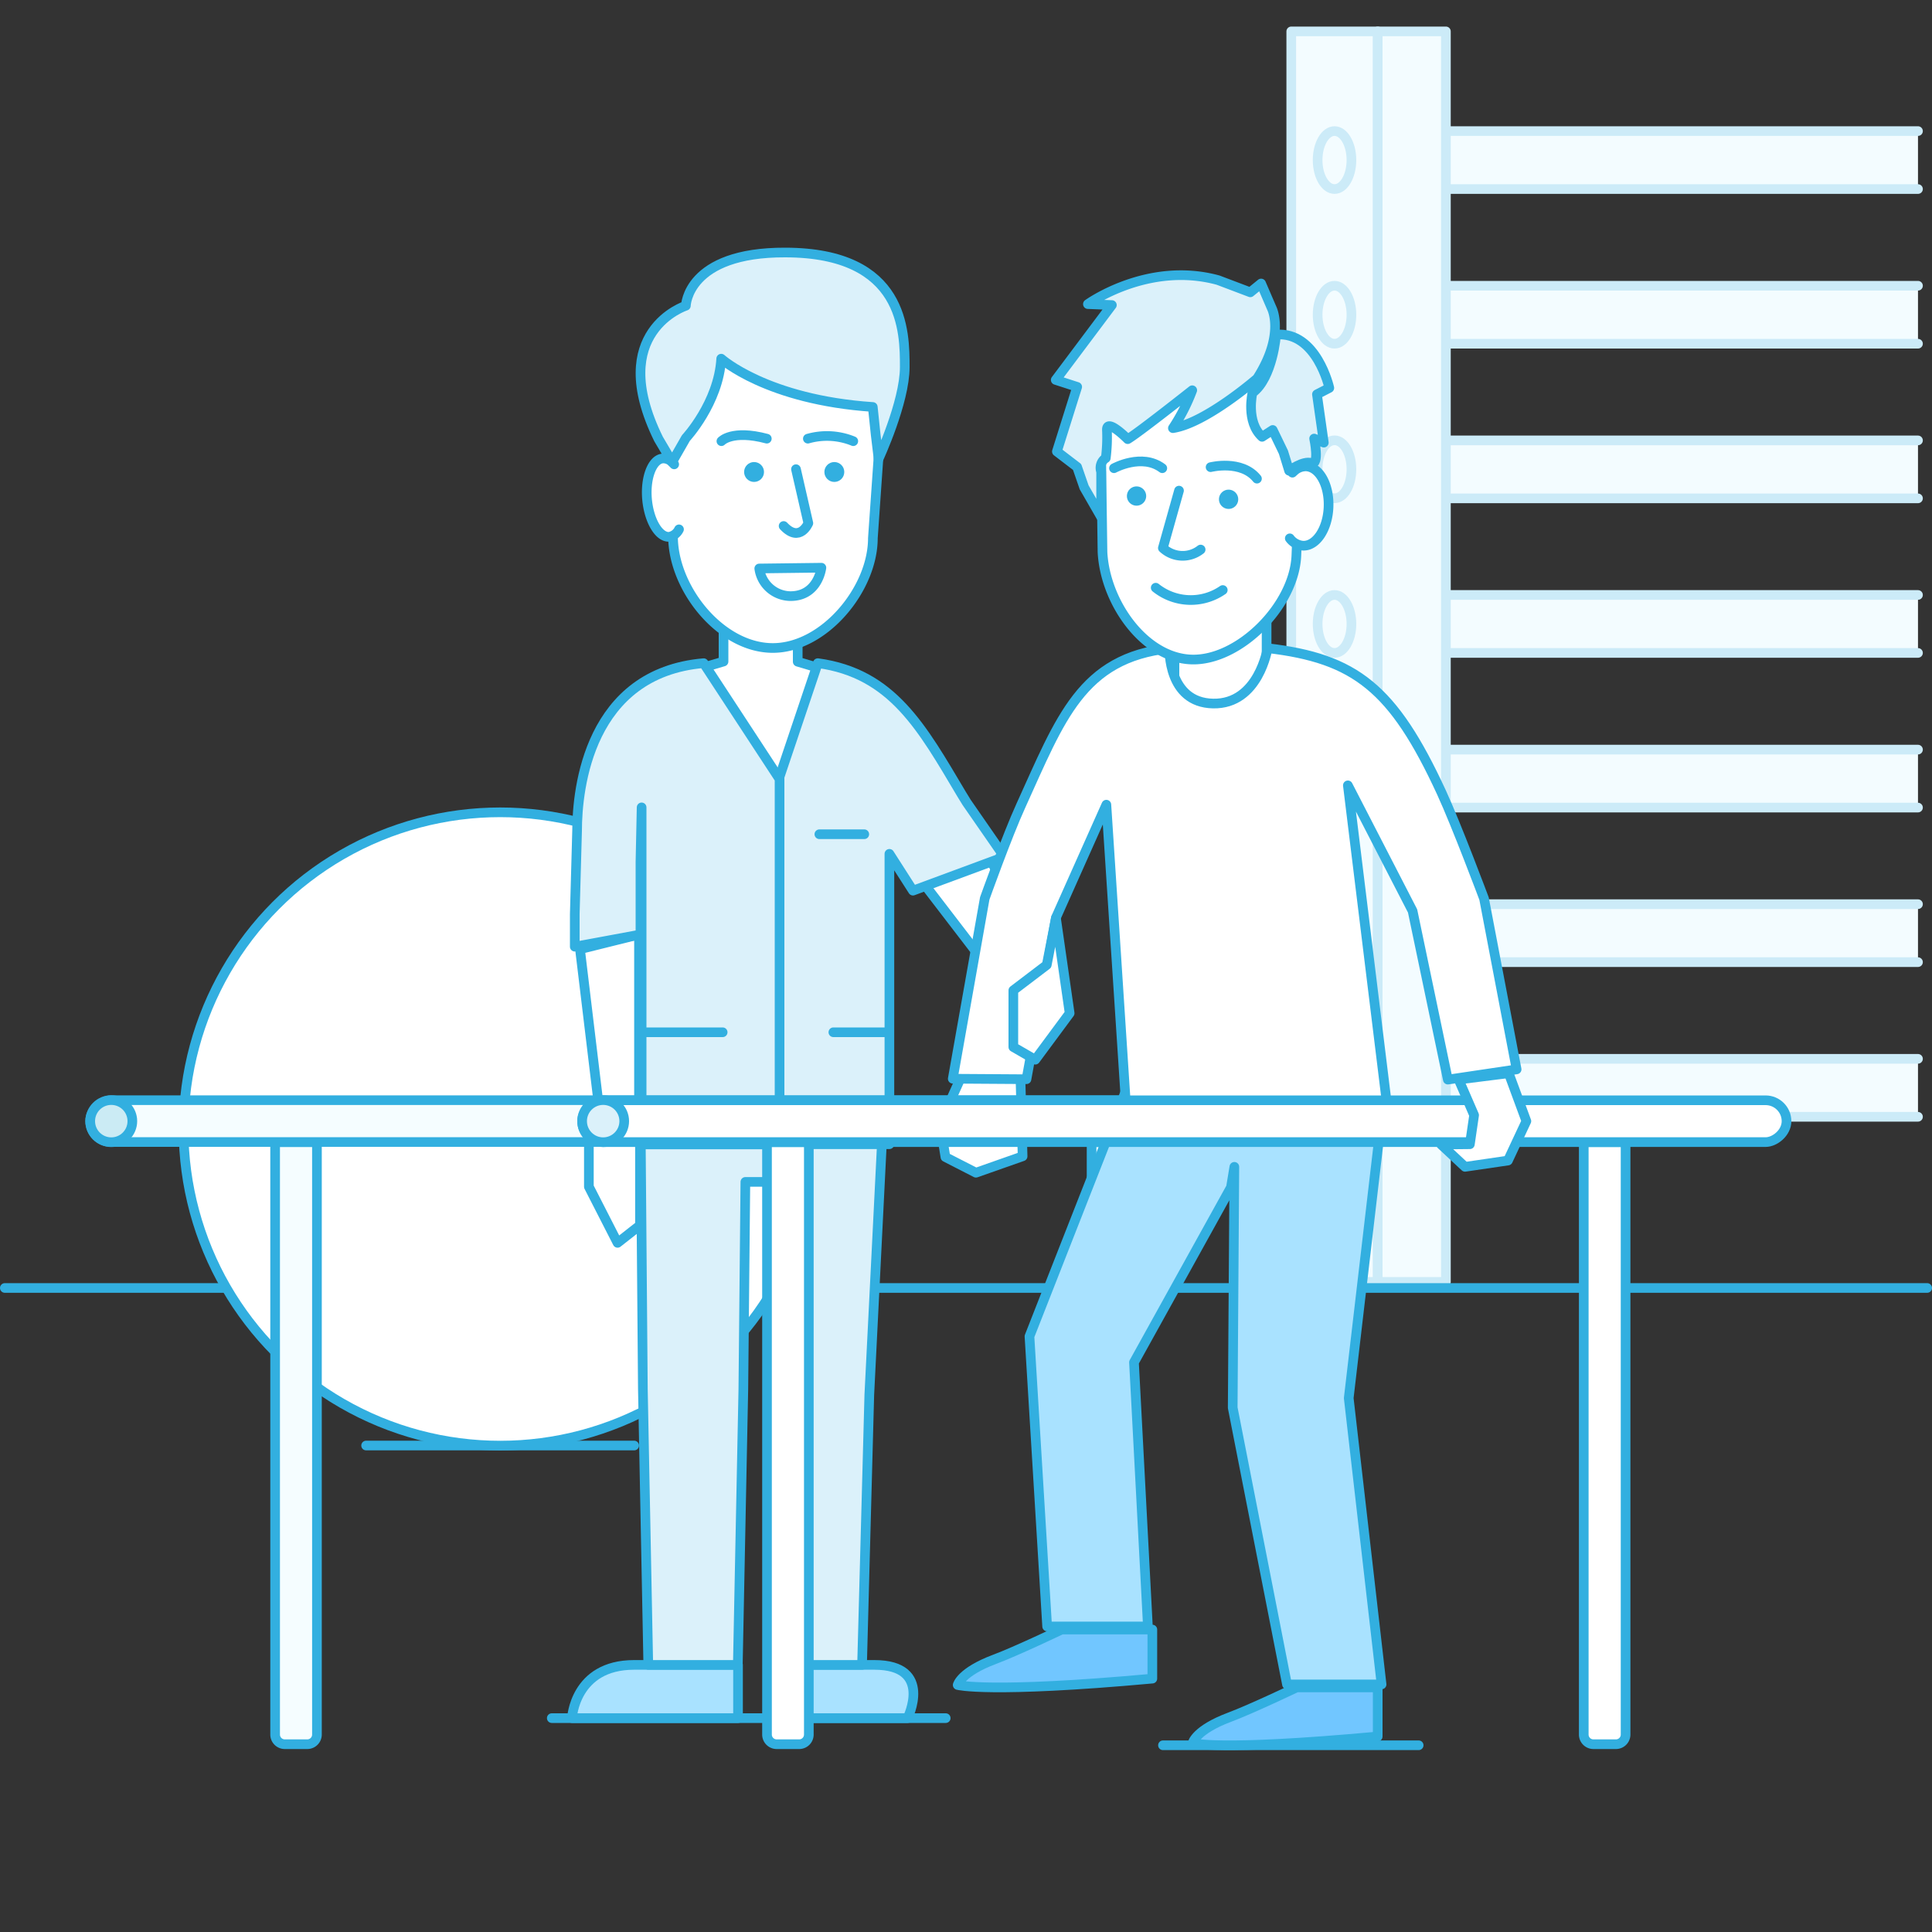 <svg id="Layer_1" data-name="Layer 1" xmlns="http://www.w3.org/2000/svg" viewBox="0 0 200 200"><rect x="0" y="0" width="200" height="200" fill="#333333" stroke="none"/><defs><style>.cls-1{fill:#f3fcff;stroke:#ccebf8;}.cls-1,.cls-10,.cls-2,.cls-3,.cls-4,.cls-5,.cls-6{stroke-linecap:round;stroke-linejoin:round;}.cls-2{fill:none;}.cls-10,.cls-11,.cls-12,.cls-2,.cls-3,.cls-4,.cls-5,.cls-6,.cls-8,.cls-9{stroke:#32afe0;}.cls-11,.cls-3{fill:#fff;}.cls-4{fill:#a9e2ff;}.cls-12,.cls-5{fill:#dbf1fa;}.cls-6{fill:#c5edf9;}.cls-7{fill:#32afe0;}.cls-8{fill:#f5fdff;}.cls-11,.cls-12,.cls-8,.cls-9{stroke-miterlimit:10;}.cls-9{fill:#cbebf4;}.cls-10{fill:#71c6ff;}</style></defs><title>140</title><rect class="cls-1" x="133.67" y="3.25" width="8.96" height="129.45"/><polyline class="cls-1" points="198.55 19.57 146.01 19.57 146.01 13.57 198.55 13.57"/><ellipse class="cls-1" cx="138.15" cy="16.57" rx="1.75" ry="3"/><polyline class="cls-1" points="198.55 35.58 146.01 35.58 146.01 29.58 198.55 29.58"/><ellipse class="cls-1" cx="138.15" cy="32.58" rx="1.75" ry="3"/><polyline class="cls-1" points="198.55 51.59 146.01 51.59 146.01 45.59 198.55 45.59"/><ellipse class="cls-1" cx="138.15" cy="48.58" rx="1.75" ry="3"/><polyline class="cls-1" points="198.55 67.59 146.01 67.59 146.01 61.59 198.55 61.59"/><ellipse class="cls-1" cx="138.15" cy="64.59" rx="1.75" ry="3"/><polyline class="cls-1" points="198.55 83.6 146.01 83.6 146.01 77.6 198.55 77.6"/><ellipse class="cls-1" cx="138.15" cy="80.6" rx="1.75" ry="3"/><polyline class="cls-1" points="198.55 99.6 146.01 99.6 146.01 93.6 198.55 93.6"/><ellipse class="cls-1" cx="138.15" cy="96.6" rx="1.75" ry="3"/><polyline class="cls-1" points="198.55 115.61 146.01 115.61 146.01 109.61 198.55 109.61"/><ellipse class="cls-1" cx="138.15" cy="112.61" rx="1.75" ry="3"/><rect class="cls-1" x="142.62" y="3.25" width="7.06" height="129.45"/><line class="cls-2" x1="0.5" y1="133.33" x2="199.5" y2="133.33"/><line class="cls-3" x1="37.9" y1="149.64" x2="65.65" y2="149.64"/><line class="cls-3" x1="57.12" y1="177.86" x2="97.9" y2="177.86"/><line class="cls-3" x1="120.39" y1="180.67" x2="146.86" y2="180.67"/><circle class="cls-3" cx="51.78" cy="116.87" r="32.78"/><polygon class="cls-3" points="105.63 111.3 105.86 119.7 101.03 121.4 97.87 119.78 97.32 116.33 99.58 111.3 105.63 111.3"/><polygon class="cls-3" points="74.9 68.48 74.9 64.21 82.58 64.21 82.58 68.5 88.58 70.29 88.58 114.04 68.75 114.04 68.75 70.29 74.9 68.48"/><path class="cls-4" d="M86.52,177.86h7.43s2.74-5.51-3.43-5.51H79.76v5.51Z"/><path class="cls-4" d="M69.64,177.86H59.21s.26-5.51,6.43-5.51H76.4v5.51Z"/><polygon class="cls-3" points="101.79 87.58 109.9 103.04 106.28 105.35 94.89 90.5 101.79 87.58"/><polygon class="cls-3" points="60.04 98.26 62.28 116.88 66.15 116.28 66.15 96.74 60.04 98.26"/><polygon class="cls-5" points="67.11 172.35 76.38 172.35 76.95 143.81 77.16 122.35 79.86 122.35 80.76 144.1 80.35 172.35 89.24 172.35 89.99 144.4 91.52 113.85 66.3 113.85 66.55 143.81 67.11 172.35"/><path class="cls-5" d="M84.66,68.65l-4,11.89v37.91H92.07V88.39l2.44,3.81,9.46-3.5-3.9-5.63-.54-.88C95.45,75.33,92.39,69.7,84.66,68.65Z"/><path class="cls-5" d="M72.84,68.65l7.86,12v37.82H66.42V83.58l-.12,5.65v7.51L59.5,98V94.63L59.74,86C59.74,81.57,61,69.67,72.84,68.65Z"/><polygon class="cls-3" points="66.25 116.37 66.25 126.84 63.93 128.66 60.96 122.85 60.96 117.72 66.25 116.37"/><line class="cls-6" x1="89.47" y1="86.36" x2="84.82" y2="86.36"/><line class="cls-6" x1="91.77" y1="106.86" x2="86.27" y2="106.86"/><line class="cls-6" x1="74.81" y1="106.86" x2="66.71" y2="106.86"/><path class="cls-3" d="M80,67.08h0c5.31,0,10.36-6.09,10.36-11.37l1.1-15.8A10.29,10.29,0,0,0,81.18,29.68H78.86A10.29,10.29,0,0,0,68.57,39.91l1.1,15.6C69.66,60.9,74.6,67.08,80,67.08Z"/><path class="cls-2" d="M78.6,58.85a3.29,3.29,0,0,0,3.23,2.86c2.87,0,3.2-2.94,3.2-2.94Z"/><path class="cls-2" d="M81.12,54.45c1.68,1.79,2.56-.29,2.56-.29L82.4,48.57"/><path class="cls-3" d="M69.79,48.07l-.18-.19a1.29,1.29,0,0,0-1-.42c-1.09.08-1.82,2-1.63,4.2s1.22,4,2.31,3.91a1.4,1.4,0,0,0,1-.77"/><path class="cls-2" d="M88.33,45.67a7.2,7.2,0,0,0-4.7-.26"/><path class="cls-2" d="M74.68,45.67s1.1-1.22,4.7-.26"/><path class="cls-5" d="M71,45.35s3.39-3.64,3.66-8.22c0,0,4.7,4.26,15.69,5L90.65,45l.3,2.49s2.71-5.85,2.71-9.49,0-11.84-12.36-11.86C71.12,26.1,71,31.65,71,31.65s-8.3,2.66-2.83,13.79l1.41,2.39Z"/><circle class="cls-7" cx="78.06" cy="48.86" r="1.03"/><circle class="cls-7" cx="86.37" cy="48.86" r="1.03"/><path class="cls-8" d="M28.48,118.24h4.27a.06.06,0,0,1,.06.06v61.26a1,1,0,0,1-1,1H29.48a1,1,0,0,1-1-1V118.24A0,0,0,0,1,28.48,118.24Z"/><path class="cls-8" d="M113,118.24h4.27a.06.06,0,0,1,.06.06v53.25a1,1,0,0,1-1,1H114a1,1,0,0,1-1-1V118.24A0,0,0,0,1,113,118.24Z"/><rect class="cls-8" x="69.51" y="53.72" width="4.33" height="124.68" rx="2.17" ry="2.17" transform="translate(187.73 44.38) rotate(90)"/><circle class="cls-9" cx="11.52" cy="116.06" r="2.18"/><polygon class="cls-3" points="138.52 114 118.33 114 116.33 78.45 126.34 66.44 136.52 78.45 138.52 114"/><polygon class="cls-4" points="143.02 174.37 133.23 174.37 127.61 145.73 127.78 120.79 127.43 122.91 117.39 141.03 118.83 168.37 108.4 168.37 106.57 138.34 116.48 113.09 143.32 113.09 139.62 144.73 143.02 174.37"/><path class="cls-3" d="M131.11,74.61S130.58,77,126.35,77s-4.77-2.36-4.77-2.36V63.86h9.54Z"/><path class="cls-3" d="M131.22,67.1c9.06,1.06,13,4.1,18,14.93,1.55,3.36,4.41,11,4.41,11L157,110.7l-7.12,1.06-3.65-17.46-6.7-13,4,32.64h-27l-2-30.64L109.31,95l-3.05,16.72-7.63-.05L101.94,93s2.32-6.5,3.75-9.62c4.09-9,6.27-15.28,15.37-16.26,0,0-.21,5.62,4.52,5.71S131.22,67.1,131.22,67.1Z"/><path class="cls-10" d="M119.29,173.77v-5.08h-9.39s-4.71,2.25-6.93,3.08c-3.53,1.32-3.83,2.66-3.83,2.66S102.35,175.31,119.29,173.77Z"/><path class="cls-10" d="M142.62,179.76v-5.08h-8.39s-4.71,2.25-6.93,3.08c-3.53,1.32-3.83,2.66-3.83,2.66S125.67,181.31,142.62,179.76Z"/><path class="cls-3" d="M123.28,68.27h0c-4.84-.2-8.88-5.91-9.15-11.11l-.22-15.68a9.71,9.71,0,0,1,9.8-9.54l2.11.09a9.71,9.71,0,0,1,9,10.32l-.62,15.14C134,62.71,128.22,68.48,123.28,68.27Z"/><circle class="cls-7" cx="117.66" cy="51.36" r="1" transform="translate(-3.69 93.27) rotate(-42.64)"/><circle class="cls-7" cx="127.19" cy="51.69" r="1" transform="translate(70.3 176.64) rotate(-87.64)"/><path class="cls-2" d="M115.32,48.47s2.89-1.59,5,0"/><path class="cls-2" d="M130.12,49.55c-1.61-2-4.8-1.19-4.8-1.19"/><path class="cls-2" d="M119.64,60.84a5.81,5.81,0,0,0,6.94.24"/><path class="cls-2" d="M124.29,56.89a3,3,0,0,1-3.91-.16l1.67-5.94"/><path class="cls-3" d="M133.79,48.93l.22-.2a1.77,1.77,0,0,1,1.2-.45c1.37.06,2.41,1.94,2.32,4.21s-1.28,4.06-2.65,4a1.88,1.88,0,0,1-1.36-.76"/><path class="cls-5" d="M130.14,39.18s-5.31,4.62-8.72,5.14a19.46,19.46,0,0,0,2-3.92s-5.61,4.44-6.68,5.06c0,0-2.23-2.26-2.15-.92a17.08,17.08,0,0,1-.12,2.88,1.2,1.2,0,0,0-.48,1.41l0,4.68-1.76-3.06-.73-2.11-2.09-1.6,2.1-6.69-2.22-.72,5.81-7.75-2.48-.1S118.81,27,126.1,29l3.33,1.26,1.12-.91,1.1,2.55S133.07,34.62,130.14,39.18Z"/><path class="cls-5" d="M129.65,40.67s-.7,3,1,4.55l1.1-.71,1.11,2.3.59,1.92s1.44-1.08,2.31-.8.28-2.53.28-2.53l1,.42-.71-5,1.28-.66s-1.3-5.89-5.53-5.52C132.13,34.6,131.74,39.17,129.65,40.67Z"/><path class="cls-11" d="M79.4,118.24h4.27a.06.06,0,0,1,.06.06v61.26a1,1,0,0,1-1,1H80.4a1,1,0,0,1-1-1V118.24A0,0,0,0,1,79.4,118.24Z"/><path class="cls-11" d="M163.95,118.24h4.27a.06.06,0,0,1,.06.06v61.26a1,1,0,0,1-1,1h-2.33a1,1,0,0,1-1-1V118.24A0,0,0,0,1,163.95,118.24Z"/><rect class="cls-11" x="120.44" y="53.72" width="4.33" height="124.68" rx="2.17" ry="2.17" transform="translate(238.66 -6.54) rotate(90)"/><circle class="cls-12" cx="62.44" cy="116.06" r="2.18"/><polygon class="cls-3" points="151 111.75 152.6 115.44 152.16 118.45 149.18 118.48 151.66 120.79 156.1 120.14 158.01 116.06 156.18 111.1 151 111.75"/><polygon class="cls-3" points="104.9 102.52 104.9 108.39 107.17 109.7 110.73 104.89 109.31 95.02 108.36 99.89 104.9 102.52"/></svg>